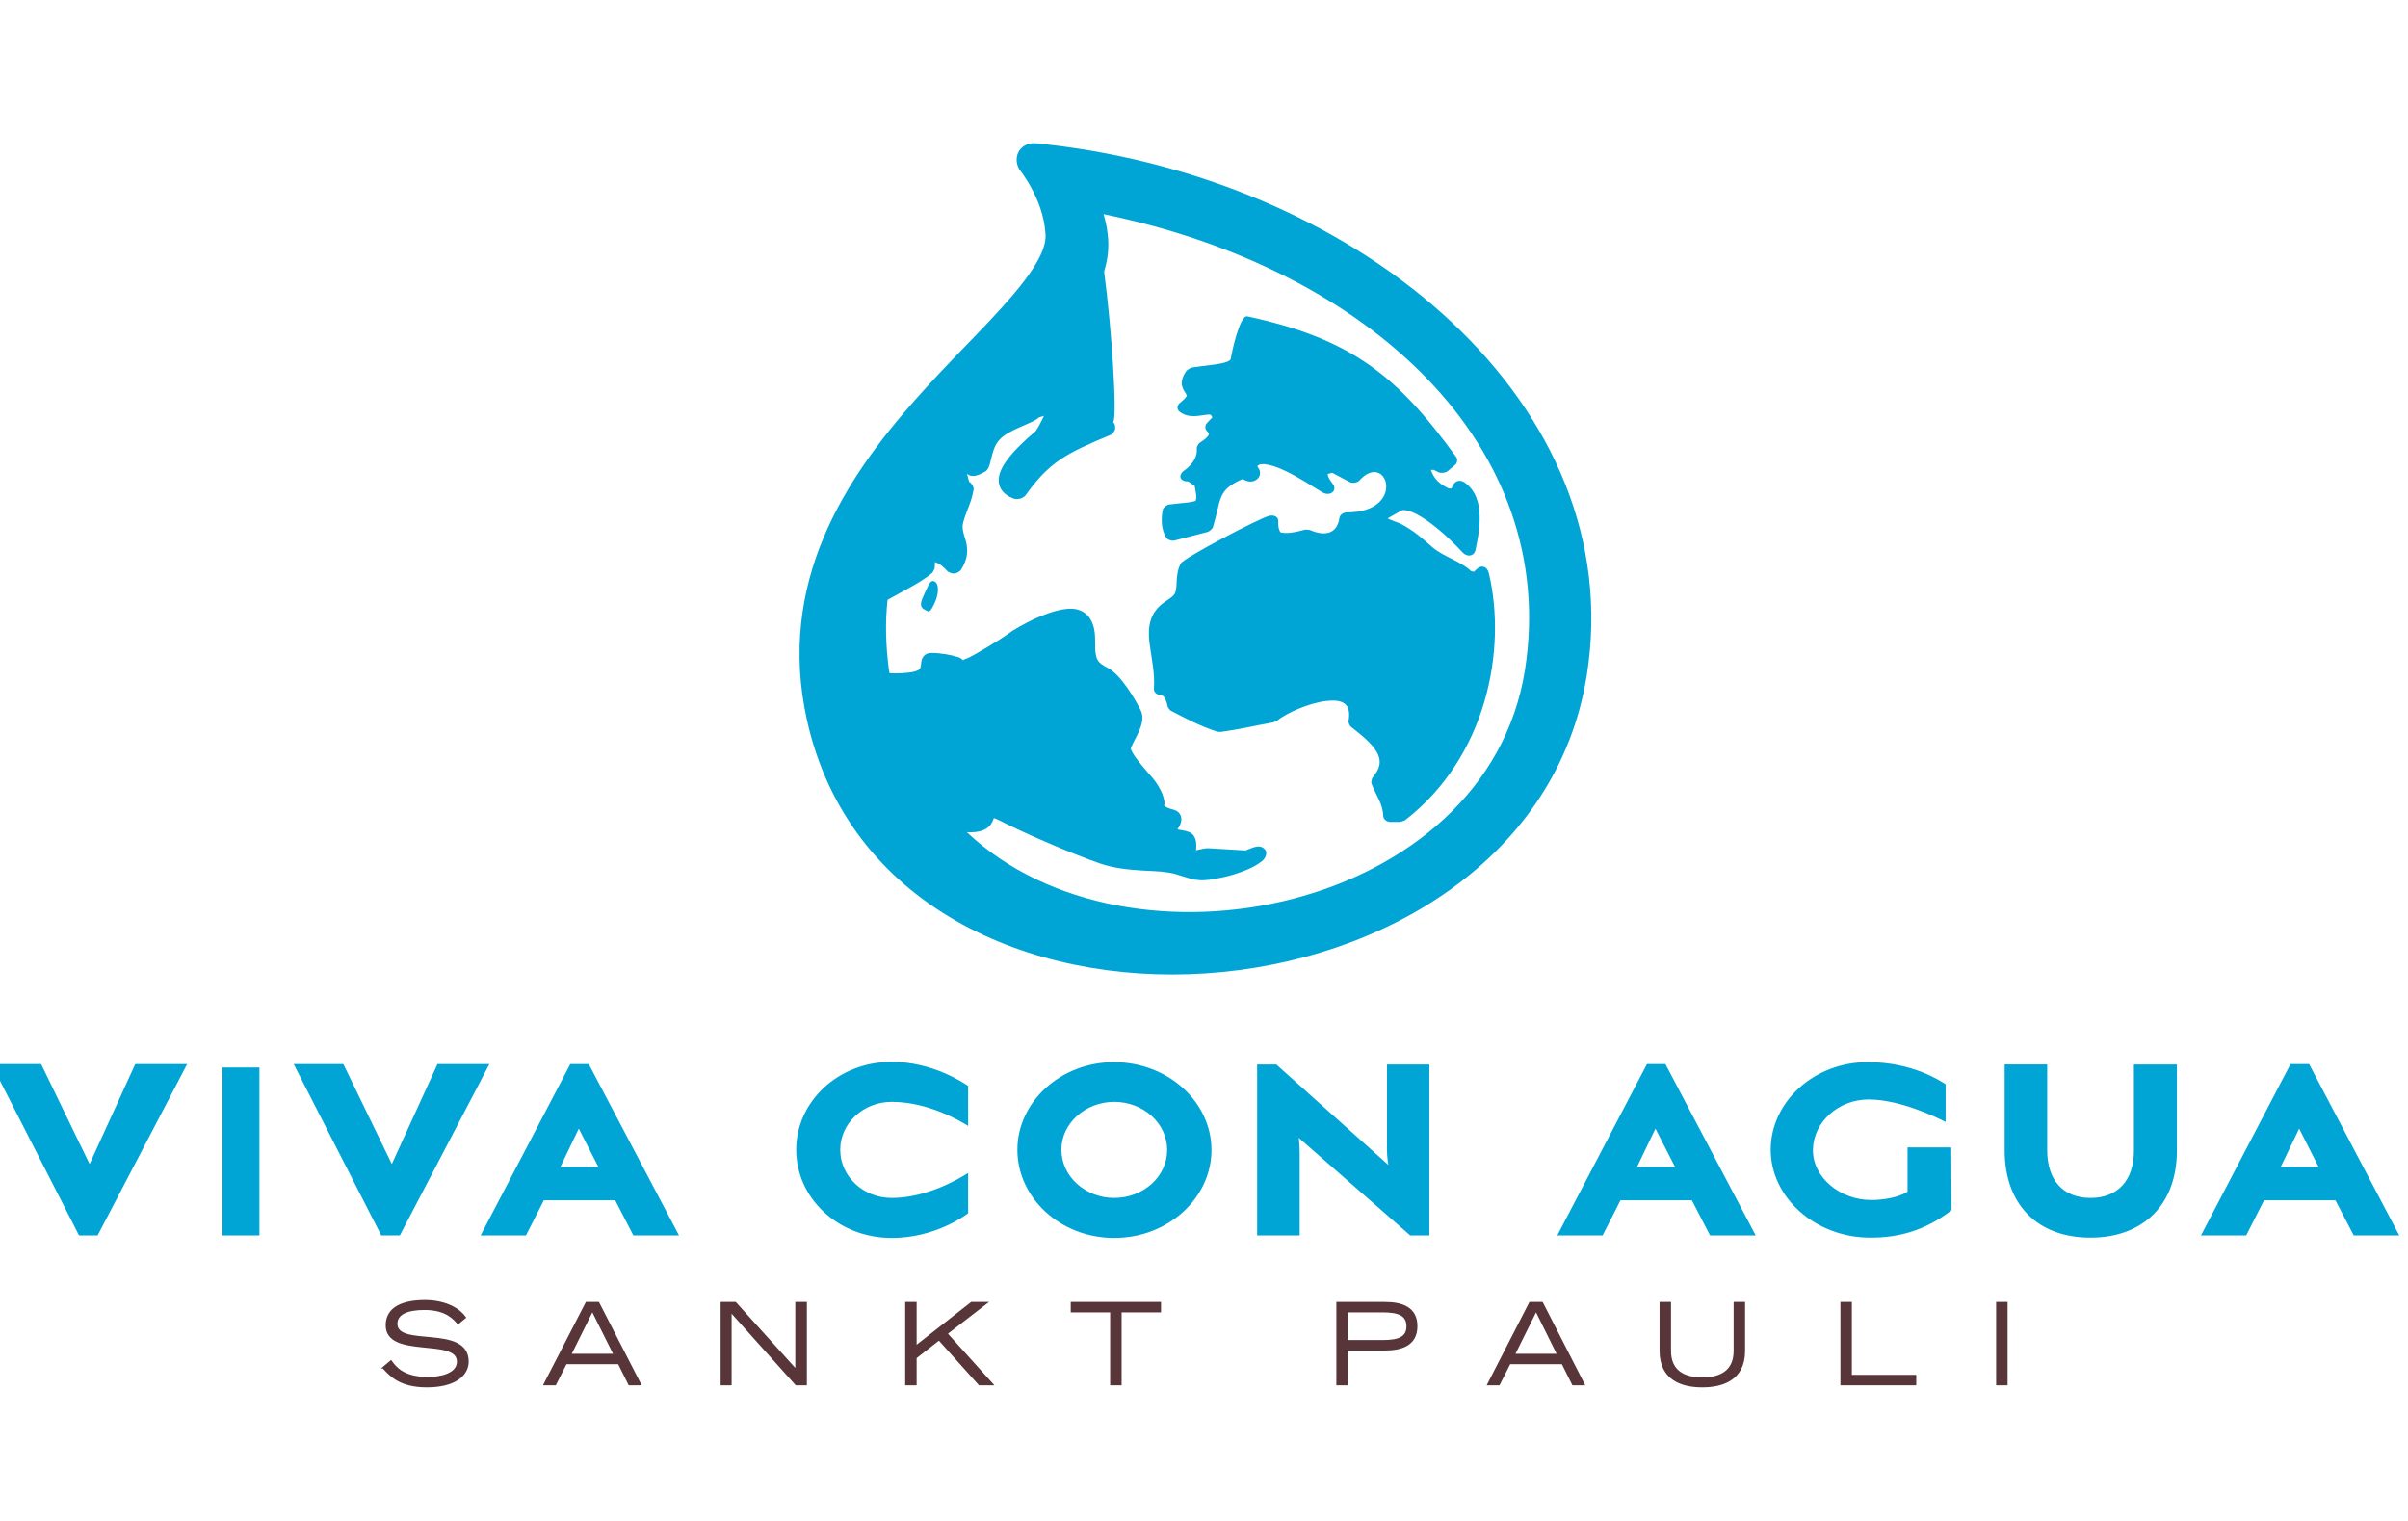 <?xml version="1.0" encoding="UTF-8"?>
<svg width="380" height="240" version="1.1" viewBox="0 0 100.54 63.5" xmlns="http://www.w3.org/2000/svg">
<defs>
<clipPath id="a">
<path d="m698.58 479.53h18.549v9.846h-18.549v-9.846z"/>
</clipPath>
</defs>
<g transform="matrix(6.21 0 0 -6.21 -4344.6 3043.7)" clip-path="url(#a)">
<g transform="translate(705.9 486.35)">
<path d="m0 0-2e-3 -0.04c-1e-3 -5e-3 -0.012-0.028-0.015-0.031-0.044-0.039-0.109-0.077-0.175-0.113-0.041-0.023-0.084-0.046-0.127-0.07-0.017-0.152-0.013-0.315 0.012-0.492 0.021-2e-3 0.055-5e-3 0.121 2e-3 0.045 4e-3 0.067 0.013 0.077 0.02 8e-3 6e-3 0.011 0.012 0.012 0.019 4e-3 0.015 3e-3 0.029 6e-3 0.04 5e-3 0.027 0.025 0.054 0.066 0.054 0.064 0 0.133-0.013 0.18-0.028 0.015-5e-3 0.025-0.012 0.033-0.021 7e-3 5e-3 0.016 9e-3 0.026 0.012 0.042 0.015 0.236 0.134 0.281 0.168 0.043 0.034 0.318 0.195 0.458 0.162 0.085-0.021 0.112-0.092 0.12-0.15 7e-3 -0.051 1e-3 -0.107 6e-3 -0.139 7e-3 -0.05 0.016-0.07 0.08-0.103 0.093-0.047 0.194-0.224 0.225-0.289 0.014-0.03 0.012-0.062 5e-3 -0.088-6e-3 -0.026-0.018-0.053-0.029-0.075s-0.022-0.044-0.032-0.063c-9e-3 -0.02-0.011-0.028-0.012-0.03 5e-3 -0.012 8e-3 -0.019 0.012-0.026 0.01-0.018 0.024-0.038 0.04-0.058 0.033-0.043 0.073-0.086 0.097-0.115 0.027-0.032 0.049-0.07 0.063-0.103 6e-3 -0.016 0.011-0.033 0.014-0.049 1e-3 -8e-3 2e-3 -0.02-1e-3 -0.033 0.011-8e-3 0.031-0.018 0.057-0.024 0.027-6e-3 0.055-0.024 0.058-0.06 3e-3 -0.025-0.01-0.048-0.017-0.06l-9e-3 -0.014 0.033-6e-3c0.014-2e-3 0.031-6e-3 0.045-0.012 0.025-0.01 0.037-0.03 0.043-0.048 5e-3 -0.017 6e-3 -0.034 6e-3 -0.048l-2e-3 -0.027 0.039 9e-3c0.013 2e-3 0.031 6e-3 0.046 5e-3 0.03-2e-3 0.206-0.013 0.249-0.015 8e-3 4e-3 0.021 9e-3 0.034 0.014 0.012 5e-3 0.025 9e-3 0.035 0.011 0.039 9e-3 0.061-0.015 0.067-0.029 4e-3 -9e-3 6e-3 -0.041-0.027-0.068-0.014-0.011-0.032-0.023-0.055-0.036-0.046-0.024-0.114-0.051-0.201-0.071-0.084-0.018-0.134-0.025-0.18-0.019-0.022 2e-3 -0.042 7e-3 -0.066 0.015-0.021 6e-3 -0.046 0.014-0.078 0.024-0.027 8e-3 -0.06 0.013-0.098 0.017-0.039 3e-3 -0.081 5e-3 -0.125 7e-3 -0.089 6e-3 -0.19 0.014-0.29 0.049-0.189 0.066-0.505 0.202-0.67 0.287-0.017 8e-3 -0.03 0.014-0.039 0.017-2e-3 -6e-3 -4e-3 -0.012-7e-3 -0.018-5e-3 -0.011-0.012-0.024-0.023-0.036-0.024-0.024-0.059-0.038-0.107-0.041-0.014-1e-3 -0.029-1e-3 -0.045 0 1.092-1.032 3.5-0.528 3.753 1.094 0.232 1.489-1.032 2.692-2.834 3.061 0.013-0.042 0.023-0.087 0.028-0.135 0.011-0.086 1e-3 -0.17-0.024-0.25 0.054-0.406 0.089-0.987 0.061-1.012 8e-3 -0.01 0.013-0.022 0.013-0.03v-0.016c0-0.012-0.017-0.036-0.028-0.04-0.302-0.126-0.413-0.181-0.577-0.411-3e-3 -4e-3 -0.025-0.017-0.03-0.018l-0.024-4e-3c-1e-3 0-0.021 2e-3 -0.022 3e-3 -0.071 0.026-0.107 0.075-0.101 0.138 5e-3 0.052 0.04 0.104 0.074 0.146 0.036 0.045 0.08 0.086 0.115 0.119l0.046 0.04 0.014 0.013c0.017 0.025 0.033 0.055 0.047 0.085l7e-3 0.016-0.034-0.011c-0.036-0.039-0.199-0.078-0.264-0.149-0.068-0.074-0.048-0.192-0.099-0.216-5e-3 -2e-3 -0.025-0.014-0.043-0.021-9e-3 -3e-3 -0.026-9e-3 -0.043-7e-3 -0.015 1e-3 -0.026 7e-3 -0.034 0.016 5e-3 -0.018 0.01-0.036 0.014-0.054 0.021-0.013 0.033-0.04 0.031-0.052-7e-3 -0.045-0.021-0.085-0.035-0.121-0.013-0.034-0.027-0.068-0.036-0.105-5e-3 -0.019-4e-3 -0.036 0-0.055 4e-3 -0.022 0.012-0.043 0.018-0.065 0.014-0.054 0.019-0.117-0.034-0.198-4e-3 -6e-3 -0.028-0.02-0.036-0.021l-0.017-1e-3c-6e-3 0-0.031 0.01-0.036 0.015-0.027 0.03-0.049 0.05-0.084 0.062m0.681 2.815 0.068-7e-3c2.134-0.24 3.923-1.758 3.633-3.571-0.393-2.453-4.684-2.785-5.242-0.303-0.208 0.928 0.259 1.629 0.727 2.157 0.229 0.26 0.469 0.486 0.644 0.69 0.181 0.209 0.244 0.344 0.231 0.434-0.015 0.23-0.175 0.425-0.175 0.425-0.051 0.089 0.012 0.187 0.114 0.175m-0.755-3.035c0.031 0.065 0.042 0.105 0.072 0.089 0.03-0.017 0.029-0.083-2e-3 -0.148-0.032-0.065-0.034-0.058-0.064-0.042s-0.037 0.036-6e-3 0.101m1.776 0.762c-0.054-1e-3 -0.071 0.04-0.028 0.072 0.058 0.041 0.093 0.096 0.086 0.151-1e-3 8e-3 0.012 0.032 0.02 0.037 0.028 0.018 0.049 0.034 0.058 0.049 5e-3 8e-3 7e-3 0.015-9e-3 0.029-0.014 0.012-0.015 0.039-2e-3 0.053l0.038 0.04c-6e-3 0.014-0.012 0.017-0.013 0.017-2e-3 1e-3 -8e-3 3e-3 -0.029 0-0.024-3e-3 -0.05-8e-3 -0.076-9e-3 -0.032-1e-3 -0.068 4e-3 -0.1 0.028-0.022 0.015-0.022 0.042-1e-3 0.06 0.036 0.029 0.045 0.044 0.047 0.05-1e-3 1e-3 -2e-3 7e-3 -6e-3 0.013-4e-3 7e-3 -9e-3 0.014-0.014 0.022-5e-3 9e-3 -0.01 0.021-0.013 0.035-4e-3 0.029 5e-3 0.061 0.031 0.097 3e-3 5e-3 0.027 0.019 0.032 0.021 0.047 8e-3 0.096 0.013 0.142 0.019 0.045 6e-3 0.078 0.012 0.1 0.021 0.019 8e-3 0.024 0.015 0.025 0.025 1e-3 0.017 0.057 0.291 0.11 0.28 0.702-0.151 1.01-0.401 1.406-0.948 9e-3 -0.013 5e-3 -0.039-8e-3 -0.05l-0.051-0.043c-0.013-0.011-0.045-0.015-0.06-8e-3l-0.034 0.017-0.019-1e-3c0.024-0.063 0.055-0.092 0.12-0.124h0.019c2e-3 8e-3 0.011 0.024 0.011 0.024 0.015 0.029 0.049 0.036 0.077 0.016 0.078-0.055 0.099-0.143 0.101-0.224 3e-3 -0.079-0.014-0.163-0.027-0.226-8e-3 -0.045-0.054-0.055-0.087-0.021-0.038 0.041-0.121 0.127-0.211 0.194-0.045 0.034-0.09 0.062-0.129 0.078-0.034 0.014-0.056 0.015-0.069 0.012l-0.095-0.054c3e-3 -5e-3 0.085-0.035 0.085-0.035 0.096-0.052 0.137-0.091 0.214-0.158 0.075-0.065 0.191-0.094 0.262-0.162l0.019-4e-3 0.013 0.013c0.036 0.038 0.076 0.023 0.087-0.023 0.121-0.51-0.012-1.234-0.564-1.661-4e-3 -3e-3 -0.03-0.011-0.035-0.011h-0.064c-0.024 0-0.046 0.019-0.047 0.038-1e-3 0.04-0.012 0.073-0.027 0.107-0.017 0.037-0.037 0.073-0.053 0.115-2e-3 6e-3 3e-3 0.031 7e-3 0.037 0.061 0.07 0.058 0.124 0.028 0.175-0.033 0.057-0.099 0.11-0.174 0.169-6e-3 4e-3 -0.016 0.028-0.015 0.035 0.023 0.125-0.045 0.149-0.15 0.137-0.117-0.014-0.263-0.079-0.333-0.134-2e-3 -1e-3 -0.022-0.01-0.024-0.01-0.118-0.021-0.232-0.048-0.351-0.064-2e-3 -1e-3 -0.024 1e-3 -0.026 2e-3 -0.058 0.019-0.11 0.041-0.161 0.065-0.05 0.024-0.098 0.049-0.15 0.076-5e-3 3e-3 -0.021 0.023-0.021 0.029-3e-3 0.017-9e-3 0.039-0.02 0.056-0.011 0.018-0.02 0.02-0.024 0.02-0.027-1e-3 -0.049 0.019-0.048 0.041 3e-3 0.054 0 0.101-6e-3 0.147-6e-3 0.048-0.015 0.096-0.022 0.149-0.02 0.137 0.013 0.211 0.067 0.262 0.012 0.011 0.025 0.021 0.037 0.029l0.032 0.022c0.018 0.013 0.028 0.023 0.033 0.034 5e-3 0.01 7e-3 0.022 9e-3 0.036 2e-3 0.015 2e-3 0.031 3e-3 0.047 2e-3 0.034 5e-3 0.077 0.028 0.118 0.021 0.038 0.534 0.307 0.595 0.32 0.035 8e-3 0.062-9e-3 0.06-0.039-1e-3 -0.03 2e-3 -0.053 0.015-0.072 0.015-4e-3 0.036-6e-3 0.065-3e-3 0.035 4e-3 0.07 0.013 0.097 0.02 4e-3 2e-3 0.032 0 0.037-2e-3 0.113-0.049 0.184-0.014 0.197 0.081 2e-3 0.02 0.027 0.038 0.05 0.038 0.407 0 0.27 0.419 0.085 0.215-0.014-0.016-0.046-0.021-0.066-0.011l-0.117 0.062-0.031-8e-3c0-5e-3 2e-3 -0.011 4e-3 -0.018 7e-3 -0.016 0.018-0.033 0.031-0.049 0.033-0.045-0.019-0.087-0.071-0.056-0.023 0.013-0.061 0.038-0.107 0.066-0.045 0.027-0.096 0.057-0.148 0.081s-0.098 0.039-0.133 0.042c-0.026 2e-3 -0.04-3e-3 -0.049-0.013 0.01-0.016 0.015-0.025 0.017-0.034 3e-3 -0.013 3e-3 -0.033-0.014-0.05-0.023-0.023-0.053-0.022-0.07-0.017-0.01 3e-3 -0.021 8e-3 -0.032 0.014-0.09-0.038-0.123-0.075-0.142-0.117-0.012-0.027-0.019-0.055-0.026-0.088-9e-3 -0.036-0.018-0.075-0.032-0.121-3e-3 -8e-3 -0.025-0.027-0.034-0.029l-0.223-0.058c-0.019-5e-3 -0.048 5e-3 -0.057 0.02-0.035 0.057-0.034 0.133-0.022 0.188 3e-3 0.013 0.027 0.032 0.043 0.034 0.054 7e-3 0.096 0.01 0.129 0.014 0.034 5e-3 0.045 9e-3 0.048 0.011 1e-3 3e-3 4e-3 9e-3 5e-3 0.019 0 0.017-3e-3 0.042-0.011 0.081zm-6.73-3.917-0.602-1.152h-0.125l-0.589 1.152h0.334l0.326-0.672 0.307 0.672zm2.032 0-0.602-1.152h-0.125l-0.589 1.152h0.334l0.326-0.672 0.307 0.672zm1.275-1.152h-0.307l-0.122 0.236h-0.48l-0.12-0.236h-0.305l0.603 1.152h0.124zm-0.542 0.46-0.132 0.258-0.124-0.258zm2.486-0.311c-0.031-0.024-0.231-0.166-0.514-0.166-0.362 0-0.642 0.269-0.642 0.593 0 0.322 0.28 0.591 0.642 0.591 0.274 0 0.481-0.14 0.514-0.162v-0.269c-0.06 0.038-0.273 0.162-0.514 0.162-0.191 0-0.346-0.144-0.346-0.322 0-0.18 0.155-0.324 0.346-0.324 0.236 0 0.452 0.128 0.514 0.168zm1.636 0.425c0-0.32-0.289-0.591-0.654-0.591-0.364 0-0.651 0.271-0.651 0.593 0 0.32 0.289 0.589 0.651 0.589 0.365-2e-3 0.654-0.269 0.654-0.591m-0.298 0c0 0.18-0.16 0.324-0.356 0.324-0.193 0-0.355-0.144-0.355-0.322 0-0.18 0.162-0.324 0.355-0.324 0.196 0 0.356 0.144 0.356 0.322m1.763-0.574h-0.129l-0.749 0.656s6e-3 -0.047 6e-3 -0.107v-0.549h-0.286v1.149h0.129l0.753-0.675s-9e-3 0.055-9e-3 0.095v0.58h0.285zm2.194 0h-0.307l-0.122 0.236h-0.48l-0.12-0.236h-0.305l0.603 1.152h0.124zm-0.542 0.46-0.132 0.258-0.124-0.258zm1.859-0.291c-0.182-0.14-0.36-0.184-0.545-0.184-0.373 0-0.671 0.271-0.671 0.591s0.289 0.589 0.653 0.589c0.303 0 0.492-0.129 0.523-0.149v-0.253c-0.065 0.033-0.307 0.151-0.518 0.151-0.202 0-0.371-0.151-0.374-0.338-2e-3 -0.187 0.183-0.338 0.392-0.338 0.08 0 0.182 0.016 0.244 0.056v0.298h0.294zm1.515 0.4c0-0.358-0.223-0.584-0.581-0.584-0.36 0-0.577 0.226-0.577 0.587v0.577h0.286v-0.577c0-0.198 0.105-0.32 0.291-0.32 0.187 0 0.292 0.122 0.292 0.317v0.58h0.289zm1.495-0.569h-0.306l-0.123 0.236h-0.48l-0.12-0.236h-0.304l0.602 1.152h0.125zm-0.542 0.46-0.131 0.258-0.124-0.258zm-13.845-0.46h-0.249v1.129h0.249z" fill="#00a5d6"/>
</g>
<path d="m713.04 481.37h0.066v-0.549h-0.066zm-9.591-0.348h0.295l-0.148 0.296zm-0.176-0.201 0.283 0.549h0.081l0.282-0.549h-0.075l-0.071 0.142h-0.354l-0.072-0.142zm5.331 0v0.549h0.322c0.111 0 0.212-0.032 0.212-0.157 0-0.126-0.101-0.158-0.212-0.158h-0.255v-0.234zm0.067 0.49v-0.197h0.238c0.11 0 0.166 0.023 0.166 0.098s-0.056 0.099-0.166 0.099zm1.123-0.289h0.294l-0.147 0.296zm-0.176-0.201 0.282 0.549h0.082l0.281-0.549h-0.074l-0.071 0.142h-0.354l-0.072-0.142zm-7.428 0.113 0.052 0.044c0.031-0.043 0.084-0.112 0.249-0.112 0.084 0 0.2 0.024 0.2 0.109 0 0.167-0.479 0.021-0.479 0.244 0 0.117 0.108 0.164 0.258 0.164 0.144 0 0.234-0.059 0.271-0.112l-0.048-0.04c-0.023 0.026-0.075 0.096-0.225 0.096-0.11 0-0.188-0.028-0.188-0.098 0-0.166 0.479-7e-3 0.479-0.254 0-0.092-0.089-0.168-0.276-0.168-0.18 0-0.246 0.075-0.293 0.127m2.274-0.113v0.549h0.094l0.408-0.452v0.452h0.067v-0.549h-0.067l-0.439 0.49v-0.49zm1.241 0v0.549h0.066v-0.293l0.374 0.293h0.102l-0.268-0.207 0.308-0.342h-0.089l-0.271 0.302-0.156-0.122v-0.18zm1.378 0v0.49h-0.265v0.059h0.596v-0.059h-0.265v-0.49zm4.258 0.549v-0.323c0-0.199-0.155-0.24-0.282-0.24-0.128 0-0.282 0.041-0.282 0.24v0.323h0.066v-0.323c0-0.127 0.081-0.184 0.216-0.184s0.216 0.057 0.216 0.184v0.323zm0.652-0.549v0.549h0.066v-0.49h0.433v-0.059z" fill="#573538"/>
<g transform="translate(713.04 481.37)">
<path d="m0 0h0.066v-0.549h-0.066zm-9.591-0.348h0.295l-0.148 0.296zm-0.176-0.201 0.283 0.549h0.081l0.282-0.549h-0.075l-0.071 0.142h-0.354l-0.072-0.142zm5.331 0v0.549h0.322c0.111 0 0.212-0.032 0.212-0.157 0-0.126-0.101-0.158-0.212-0.158h-0.255v-0.234zm0.067 0.49v-0.197h0.238c0.11 0 0.166 0.023 0.166 0.098s-0.056 0.099-0.166 0.099zm1.123-0.289h0.294l-0.147 0.296zm-0.176-0.201 0.282 0.549h0.082l0.281-0.549h-0.074l-0.071 0.142h-0.354l-0.072-0.142zm-7.428 0.113 0.052 0.044c0.031-0.043 0.084-0.112 0.249-0.112 0.084 0 0.2 0.024 0.2 0.109 0 0.167-0.479 0.021-0.479 0.244 0 0.117 0.108 0.164 0.258 0.164 0.144 0 0.234-0.059 0.271-0.112l-0.048-0.04c-0.023 0.026-0.075 0.096-0.225 0.096-0.11 0-0.188-0.028-0.188-0.098 0-0.166 0.479-7e-3 0.479-0.254 0-0.092-0.089-0.168-0.276-0.168-0.18 0-0.246 0.075-0.293 0.127zm2.274-0.113v0.549h0.094l0.408-0.452v0.452h0.067v-0.549h-0.067l-0.439 0.49v-0.49zm1.241 0v0.549h0.066v-0.293l0.374 0.293h0.102l-0.268-0.207 0.308-0.342h-0.089l-0.271 0.302-0.156-0.122v-0.18zm1.378 0v0.49h-0.265v0.059h0.596v-0.059h-0.265v-0.49zm4.258 0.549v-0.323c0-0.199-0.155-0.24-0.282-0.24-0.128 0-0.282 0.041-0.282 0.24v0.323h0.066v-0.323c0-0.127 0.081-0.184 0.216-0.184s0.216 0.057 0.216 0.184v0.323zm0.652-0.549v0.549h0.066v-0.49h0.433v-0.059z" fill="none" stroke="#573538" stroke-miterlimit="3.864" stroke-width=".011"/>
</g>
</g>
</svg>
